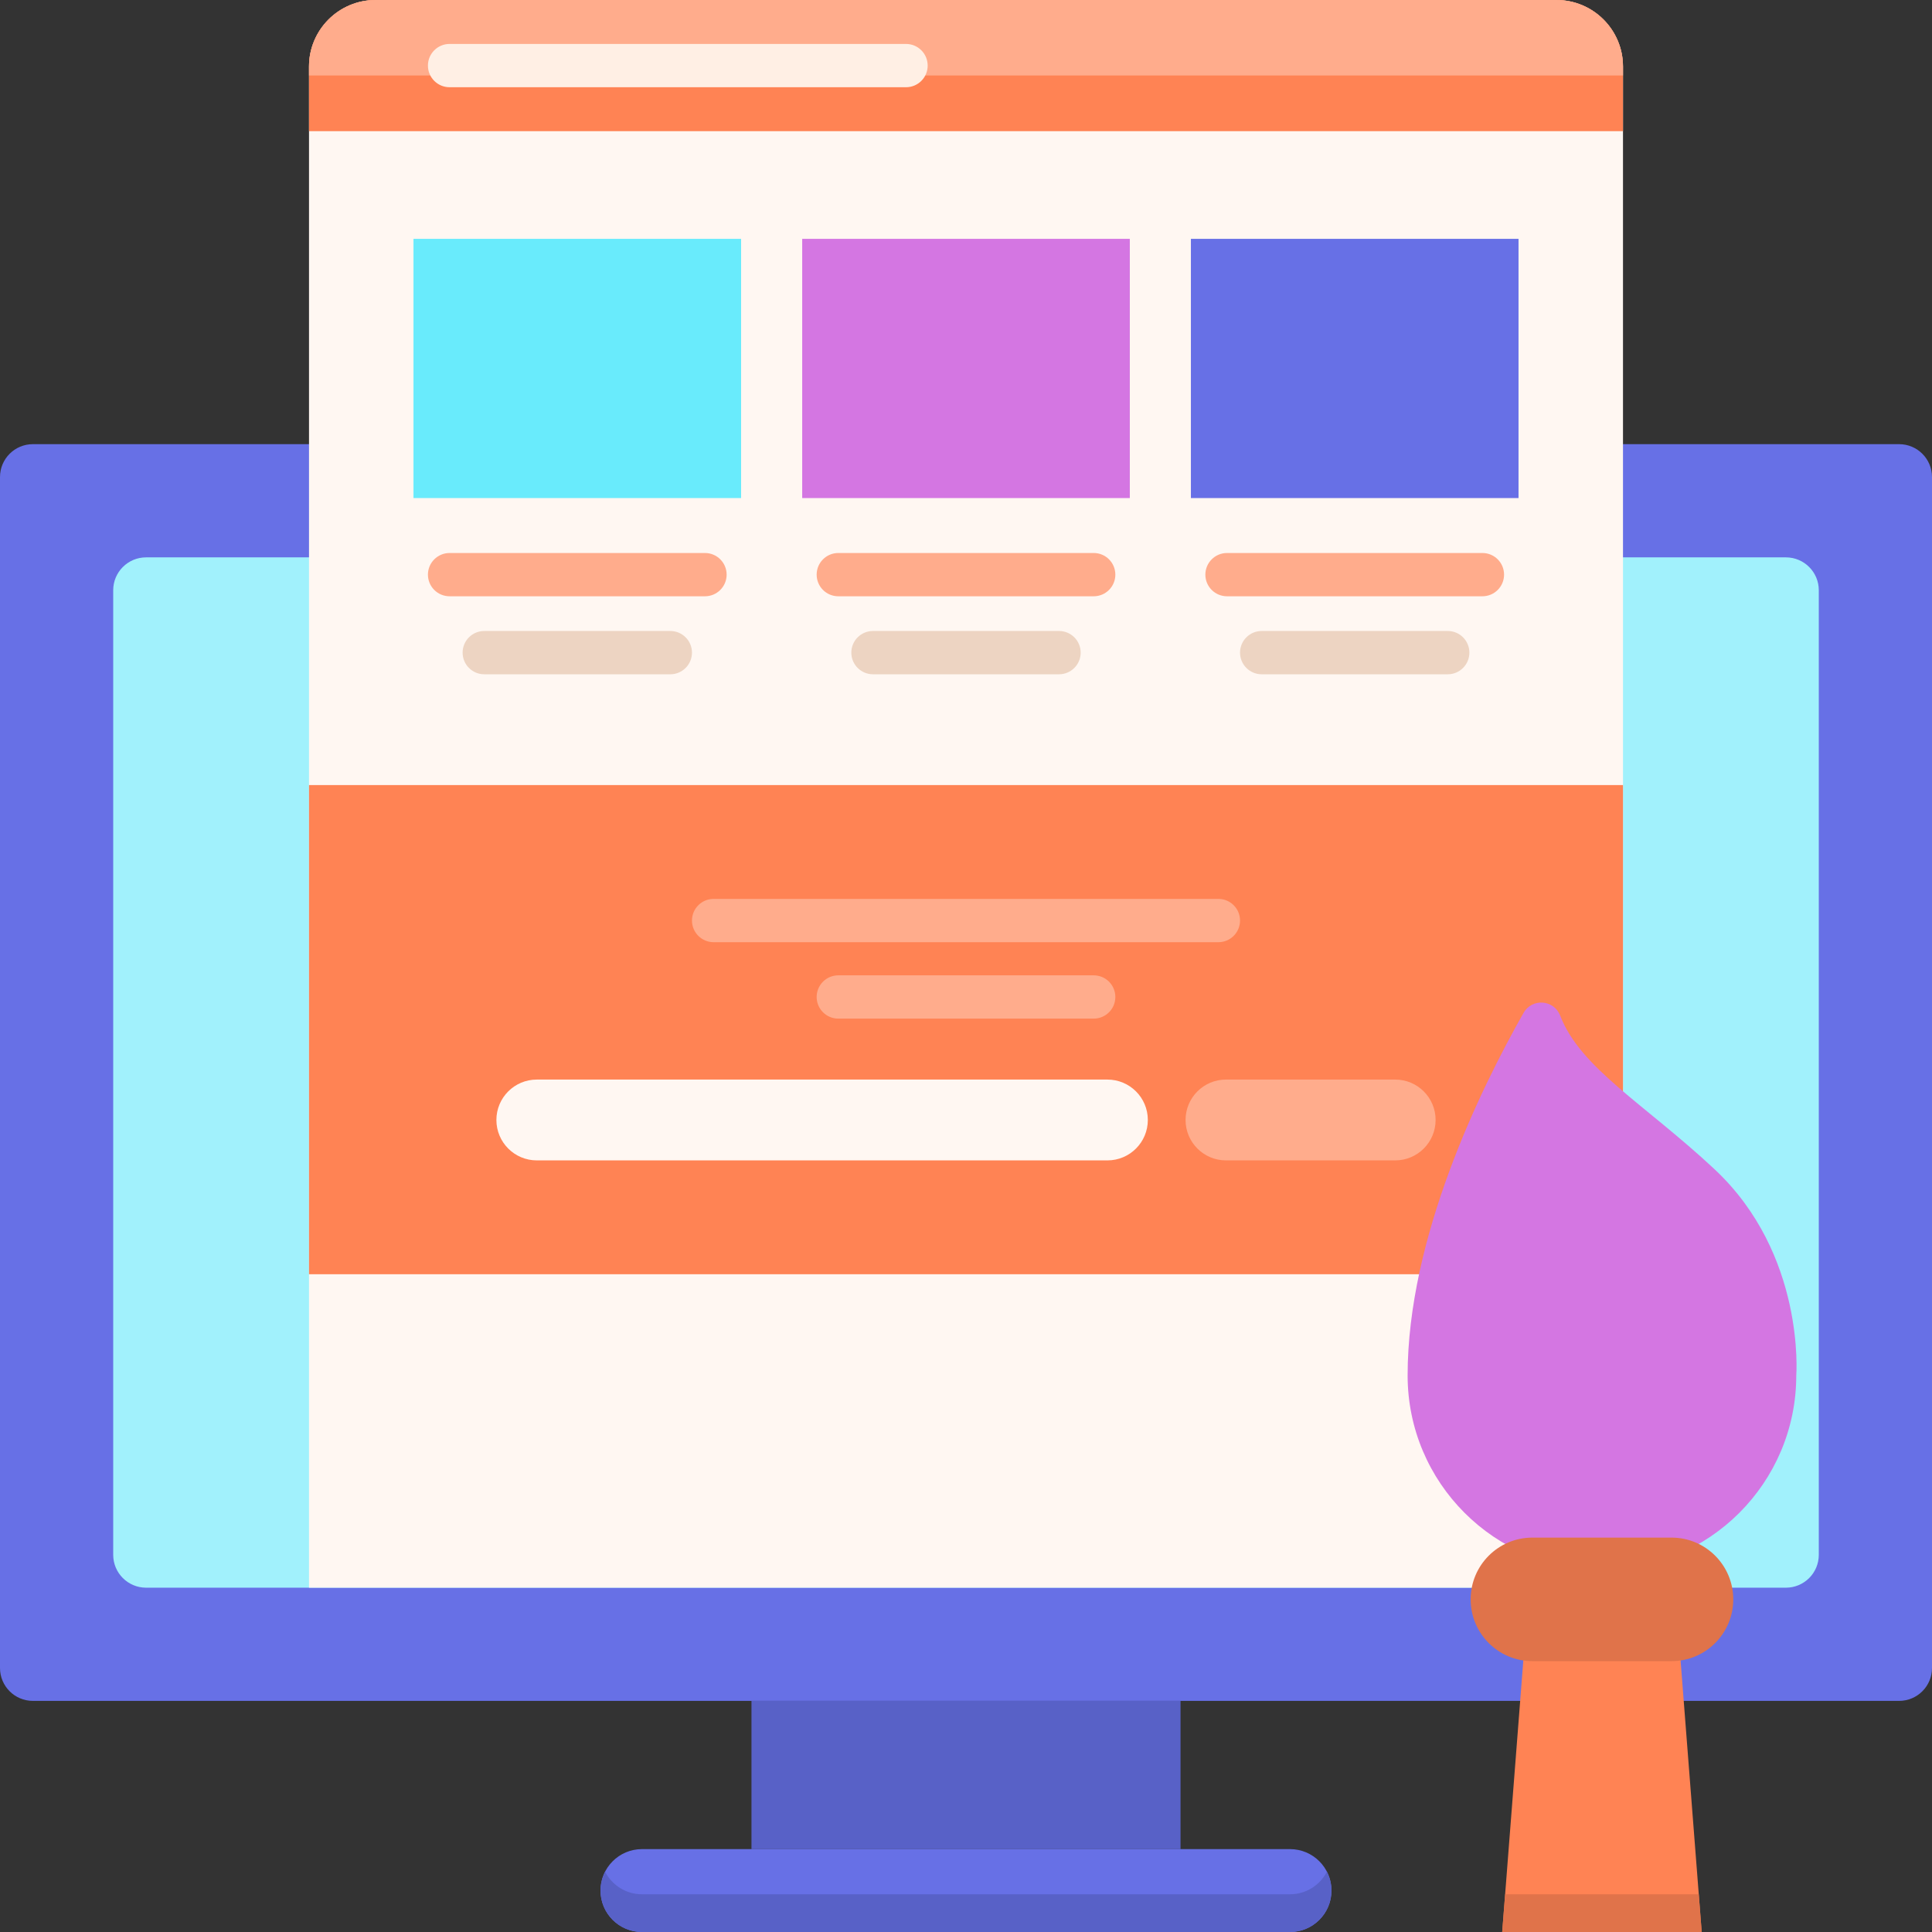 <svg height="512pt" viewBox="0 0 512 512" width="512pt" xmlns="http://www.w3.org/2000/svg"><rect x="0" y="0" width="512" height="512" fill="#333333" stroke="none"/><path d="m503.281 450.754h-494.562c-4.816 0-8.719-3.902-8.719-8.719v-315.609c0-4.816 3.902-8.719 8.719-8.719h494.562c4.816 0 8.719 3.902 8.719 8.719v315.609c0 4.816-3.902 8.719-8.719 8.719zm0 0" fill="#6770e6"/><path d="m30 412.035v-255.609c0-4.816 3.902-8.719 8.719-8.719h434.562c4.816 0 8.719 3.902 8.719 8.719v255.609c0 4.816-3.902 8.719-8.719 8.719h-434.562c-4.816 0-8.719-3.902-8.719-8.719zm0 0" fill="#a1f1fc"/><path d="m199.148 450.754h113.703v39.281h-113.703zm0 0" fill="#5861c7"/><path d="m341.875 512h-171.75c-6.062 0-10.98-4.918-10.98-10.98 0-6.066 4.918-10.984 10.98-10.984h171.746c6.066 0 10.984 4.918 10.984 10.984 0 6.062-4.918 10.98-10.98 10.98zm0 0" fill="#6770e6"/><path d="m341.875 502h-171.75c-4.262 0-7.949-2.434-9.77-5.98-.77 1.5-1.211 3.195-1.211 5 0 6.062 4.918 10.98 10.98 10.98h171.746c6.066 0 10.984-4.918 10.984-10.98 0-1.805-.445-3.5-1.211-5-1.82 3.547-5.508 5.98-9.77 5.98zm0 0" fill="#5861c7"/><path d="m412.465 0h-312.93c-9.746 0-17.645 7.898-17.645 17.645v403.109h348.219v-403.109c0-9.746-7.898-17.645-17.645-17.645zm0 0" fill="#fff7f2"/><path d="m81.891 208.051h348.219v129.633h-348.219zm0 0" fill="#ff8354"/><path d="m109.574 63.297h86.824v68.695h-86.824zm0 0" fill="#69ebfc"/><path d="m212.59 63.297h86.82v68.695h-86.82zm0 0" fill="#d476e2"/><path d="m315.602 63.297h86.824v68.695h-86.824zm0 0" fill="#6770e6"/><path d="m186.828 158.02h-67.684c-3.168 0-5.738-2.566-5.738-5.734 0-3.168 2.57-5.734 5.738-5.734h67.684c3.168 0 5.738 2.566 5.738 5.734 0 3.168-2.57 5.734-5.738 5.734zm0 0" fill="#ffac8c"/><g fill="#edd4c2"><path d="m177.641 178.691h-49.309c-3.168 0-5.734-2.57-5.734-5.738s2.566-5.734 5.734-5.734h49.309c3.168 0 5.738 2.566 5.738 5.734s-2.57 5.738-5.738 5.738zm0 0"/><path d="m280.652 178.691h-49.305c-3.168 0-5.738-2.57-5.738-5.738s2.57-5.734 5.738-5.734h49.305c3.168 0 5.738 2.566 5.738 5.734s-2.57 5.738-5.738 5.738zm0 0"/><path d="m383.668 178.691h-49.309c-3.168 0-5.738-2.57-5.738-5.738s2.57-5.734 5.738-5.734h49.309c3.168 0 5.734 2.566 5.734 5.734s-2.566 5.738-5.734 5.738zm0 0"/></g><path d="m289.844 158.02h-67.688c-3.168 0-5.734-2.566-5.734-5.734 0-3.168 2.566-5.734 5.734-5.734h67.688c3.168 0 5.734 2.566 5.734 5.734 0 3.168-2.566 5.734-5.734 5.734zm0 0" fill="#ffac8c"/><path d="m392.855 158.02h-67.684c-3.168 0-5.738-2.566-5.738-5.734 0-3.168 2.57-5.734 5.738-5.734h67.684c3.168 0 5.738 2.566 5.738 5.734 0 3.168-2.57 5.734-5.738 5.734zm0 0" fill="#ffac8c"/><path d="m412.465 0h-312.93c-9.746 0-17.645 7.898-17.645 17.645v17.117h348.219v-17.117c0-9.746-7.898-17.645-17.645-17.645zm0 0" fill="#ff8354"/><path d="m430.109 20h-348.219v-2.355c0-9.746 7.898-17.645 17.645-17.645h312.93c9.746 0 17.645 7.898 17.645 17.645zm0 0" fill="#ffac8c"/><path d="m240.105 23.117h-120.961c-3.168 0-5.738-2.566-5.738-5.734 0-3.168 2.57-5.738 5.738-5.738h120.961c3.168 0 5.738 2.57 5.738 5.738 0 3.168-2.57 5.734-5.738 5.734zm0 0" fill="#ffefe4"/><path d="m322.887 249.691h-133.773c-3.168 0-5.734-2.57-5.734-5.738s2.566-5.734 5.734-5.734h133.773c3.168 0 5.734 2.566 5.734 5.734s-2.566 5.738-5.734 5.738zm0 0" fill="#ffac8c"/><path d="m293.48 307.516h-151.223c-5.914 0-10.707-4.797-10.707-10.711 0-5.914 4.793-10.707 10.707-10.707h151.223c5.914 0 10.707 4.793 10.707 10.707 0 5.914-4.793 10.711-10.707 10.711zm0 0" fill="#fff7f2"/><path d="m369.742 307.516h-44.848c-5.914 0-10.707-4.797-10.707-10.711 0-5.914 4.793-10.707 10.707-10.707h44.848c5.914 0 10.707 4.793 10.707 10.707 0 5.914-4.793 10.711-10.707 10.711zm0 0" fill="#ffac8c"/><path d="m289.844 269.945h-67.688c-3.168 0-5.734-2.566-5.734-5.734 0-3.168 2.566-5.734 5.734-5.734h67.688c3.168 0 5.734 2.566 5.734 5.734 0 3.168-2.566 5.734-5.734 5.734zm0 0" fill="#ffac8c"/><path d="m450.969 512-7.973-102.469c-.75-9.641-8.793-17.086-18.461-17.086-9.672 0-17.715 7.445-18.465 17.086l-7.973 102.469zm0 0" fill="#ff8354"/><path d="m398.879 502-.781 10h52.871l-.777-10zm0 0" fill="#e0734a"/><path d="m454.32 309.809c-18.453-17.219-35.512-26.742-40.852-40.648-1.633-4.258-7.465-4.707-9.711-.738-11.516 20.316-30.723 59.66-30.723 96.074 0 28.441 23.059 51.5 51.5 51.5s51.496-23.059 51.496-51.5c0 .004 2.492-32.102-21.711-54.688zm0 0" fill="#d476e2"/><path d="m406.105 440.223h36.855c9.043 0 16.371-7.332 16.371-16.371 0-9.043-7.328-16.371-16.371-16.371h-36.855c-9.039 0-16.367 7.328-16.367 16.371-.004 9.039 7.328 16.371 16.367 16.371zm0 0" fill="#e0734a"/></svg>